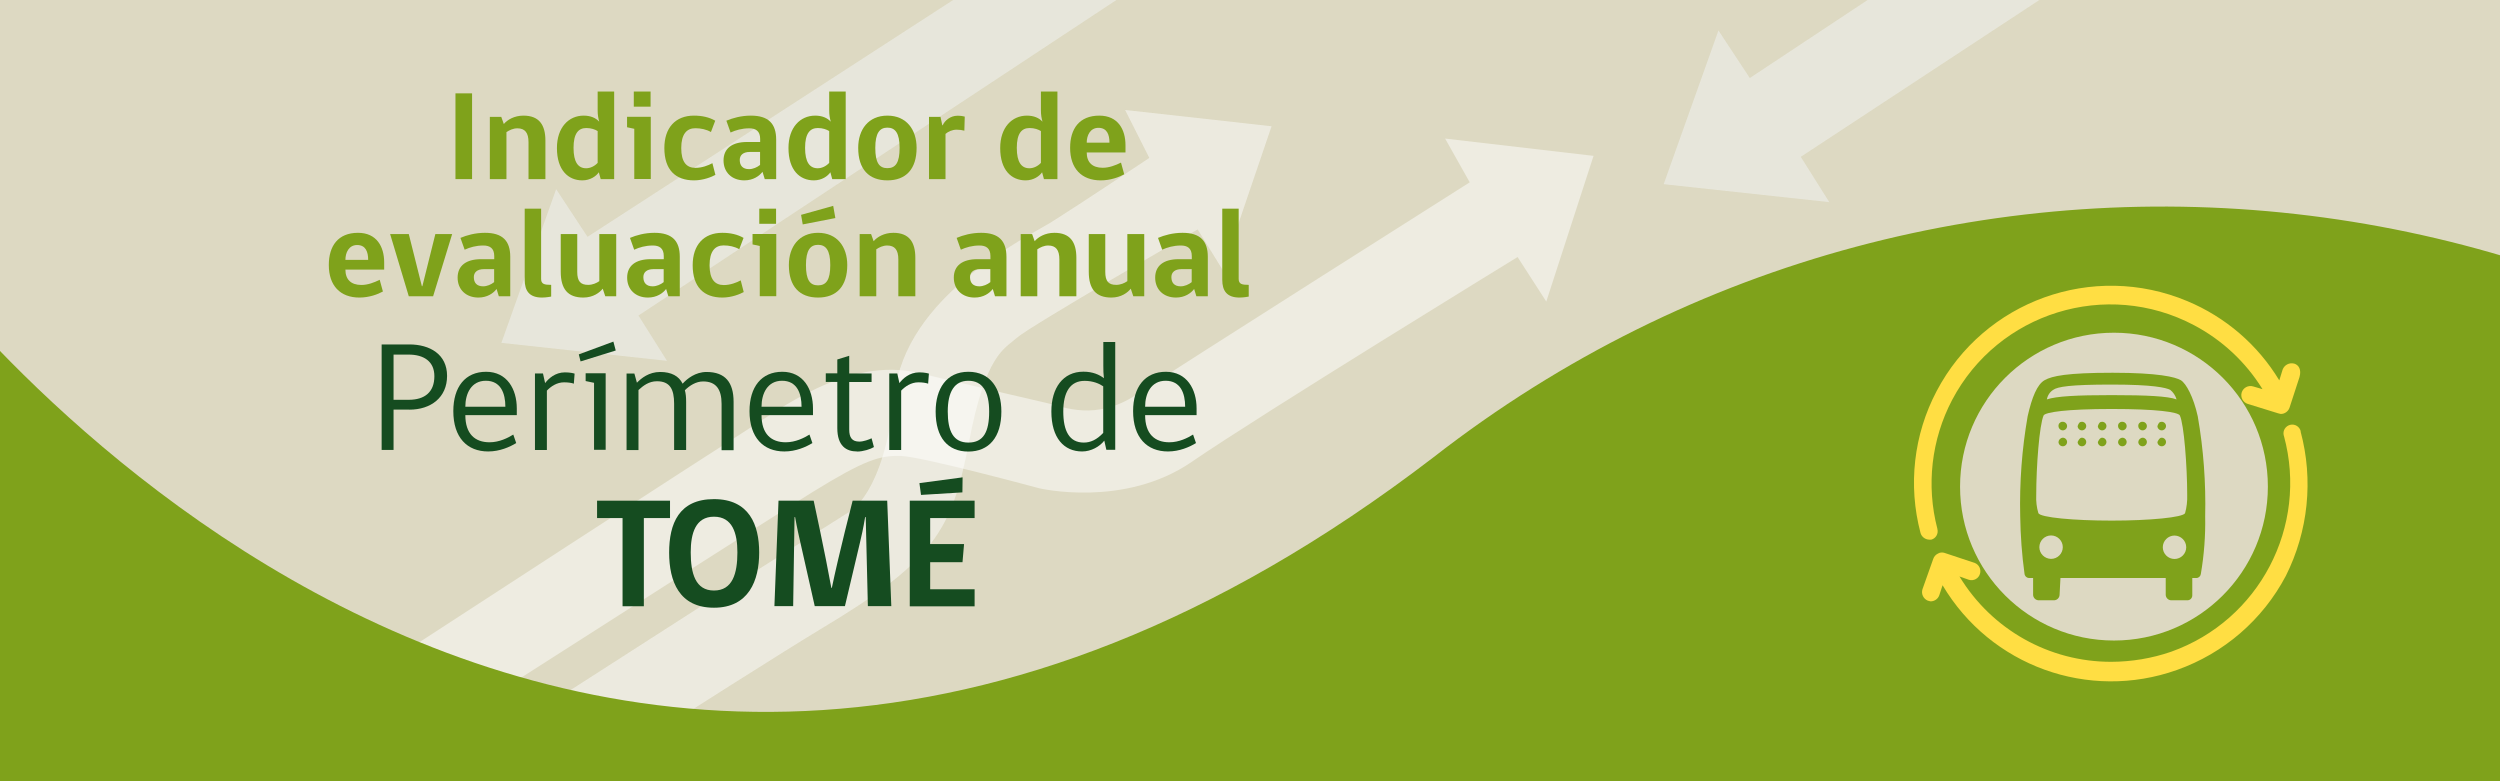<?xml version="1.0" encoding="UTF-8"?><svg id="Capa_1" xmlns="http://www.w3.org/2000/svg" xmlns:xlink="http://www.w3.org/1999/xlink" viewBox="0 0 256 80"><rect x="0" y="0" width="256" height="80" fill="#808080" stroke="none"/><defs><style>.cls-1{fill:none;}.cls-2{clip-path:url(#clippath);}.cls-3{fill:#004677;}.cls-4{fill:#ffde43;}.cls-5{fill:#7fa21b;}.cls-6{fill:#ddd9c2;}.cls-7{fill:#112c75;}.cls-8{fill:#154c20;}.cls-9{clip-path:url(#clippath-1);}.cls-10{clip-path:url(#clippath-2);}.cls-11{fill:#fff;}.cls-11,.cls-12,.cls-13{isolation:isolate;opacity:.5;}.cls-12{fill:#fcfcfd;}.cls-13{fill:#f2f4f5;}</style><clipPath id="clippath"><rect class="cls-1" x="-636.89" y="-471.23" width="994.79" height="306.85"/></clipPath><clipPath id="clippath-1"><rect class="cls-1" x="-276" width="256" height="80"/></clipPath><clipPath id="clippath-2"><rect class="cls-1" width="256" height="80"/></clipPath></defs><g class="cls-2"><path class="cls-7" d="m-926.8-85.31c46.8,16.04,97.68,15.54,144.16-1.41,0,0,424.34-135.53,558.14,303.72,45.8,150.33,155.28,280.42,315.24,335.06,256.94,87.75,536.38-49.41,624.13-306.35s-49.41-536.38-306.35-624.13c-159.38-54.44-326.78-21.47-453,71.22-371.25,272.69-628.52-99.96-628.52-99.96-26.41-41.92-66.41-73.51-113.31-89.47-113.58-38.79-237.1,21.84-275.89,135.42s21.81,237.11,135.4,275.9"/></g><g class="cls-9"><path class="cls-3" d="m-326.7,155.6c-14.69-.49-28.77-6-39.9-15.6-26.9-23.28-29.89-63.93-6.7-90.9,23.28-26.9,63.93-29.9,90.9-6.7,0,0,105.1,83.6,187-25.7C-47.63-48.13,43.64-61.95,108.47-14.19c64.83,47.77,78.65,139.04,30.89,203.87-28.54,38.74-74.36,60.9-122.45,59.22-50.1-1.7-85.3-35-118.4-68-86.3-86.3-184.5-38.2-184.5-38.2-11.72,8.77-26.07,13.32-40.7,12.9"/></g><rect class="cls-6" width="256" height="80"/><path class="cls-12" d="m115.22,11.28l2.47,4.89s-7.2,4.8-9.93,6.51-15.07,7.57-16.16,17.77-4.61,11.95-4.61,11.95l-8.66,5.48-31.63,20.31,13.21,1.47c11.15-7.13,20.46-13.03,24.04-15.19,11.71-7,13.54-10.14,15.27-19.19,1.73-9.05,3.61-9.51,4.88-10.67s18.54-11.12,18.54-11.12l2.56,4.15,5.01-14.71-15.01-1.67Z"/><path class="cls-11" d="m147.98,14.19l2.52,4.48s-29.92,18.95-34.11,21.73c-4.19,2.77-7.49,1.26-9.15.88s-5.79-1.34-13.13-3.08-14.34,3.77-18.19,6.19c-2.35,1.47-28.56,18.48-48.79,31.65l13.48,1.5c19.63-12.55,39.93-25.52,42.59-27.15,5.32-3.28,6.88-3.77,9.06-3.7s14.16,3.31,14.16,3.31c0,0,8.69,2.06,15.62-2.71s33.36-20.97,33.36-20.97l2.94,4.56,4.84-14.92-15.2-1.77Z"/><polygon class="cls-13" points="202.61 0 191.24 0 179.18 7.99 175.97 3.12 170.36 18.86 187.32 20.7 184.4 16.06 208.83 0 202.61 0"/><polygon class="cls-13" points="105.34 0 97.6 0 60.16 24.25 56.95 19.37 51.34 35.11 68.3 36.95 65.38 32.31 114.32 0 105.34 0"/><g class="cls-10"><path class="cls-5" d="m-70.36,106.2c-11.69-3.71-21.76-11.31-28.53-21.54-16.35-24.77-9.58-58.1,15.14-74.53C-58.98-6.22-25.65.55-9.23,25.27c0,0,65.55,90.88,156,21.57,53-41.29,129.44-31.79,170.72,21.21,41.29,53,31.79,129.44-21.21,170.72-31.67,24.67-73.48,32.13-111.73,19.92-39.86-12.68-60.61-47.37-79.75-81.35C54.97,88.56-34.76,105.02-34.76,105.02c-11.39,4.4-23.94,4.82-35.6,1.17"/></g><path class="cls-4" d="m235.6,44.18c-.11-.48-.58-.79-1.07-.68-.48.11-.79.58-.68,1.07,0,.03.02.06.03.09,2.5,9.25-2.53,18.87-11.56,22.08-1.97.68-4.04,1.02-6.12,1.03-6.36.01-12.25-3.3-15.55-8.74l.96.34c.48.15,1-.12,1.14-.61.14-.45-.09-.93-.52-1.11l-3.1-1.03c-.23-.08-.48-.06-.69.07-.23.11-.4.31-.48.55l-1.1,3.1c-.15.47.09.98.55,1.17.07,0,.21.07.28.07.4,0,.76-.25.89-.62l.34-1.03c4.9,8.27,14.96,11.9,24.01,8.67,4.79-1.7,8.77-5.13,11.14-9.63,2.3-4.58,2.84-9.84,1.51-14.79Z"/><path class="cls-4" d="m234.91,37.23c-.49-.12-.99.14-1.17.62l-.34,1.1c-2.2-3.64-5.5-6.48-9.43-8.12-9.65-4.04-20.79-.04-25.66,9.22-2.35,4.46-2.94,9.64-1.65,14.52.11.4.48.68.89.69h.21c.47-.12.75-.61.63-1.08,0,0,0-.02,0-.02-1.16-4.44-.62-9.15,1.51-13.21,4.72-8.95,15.8-12.38,24.75-7.66,2.89,1.52,5.32,3.79,7.03,6.56l-.96-.28c-.49-.15-1.02.13-1.17.62-.15.49.13,1.02.62,1.17l3.1.96c.07,0,.21.07.28.07.4,0,.75-.25.89-.62l1.03-3.16c.21-.76-.07-1.24-.55-1.38Z"/><path class="cls-5" d="m46.64,18.34v-8.78h1.7v8.78h-1.7Z"/><path class="cls-5" d="m54.12,18.34v-3.78c0-.96-.36-1.42-1.14-1.42-.44,0-.82.19-1.12.39v4.81h-1.7v-6.37h1.17l.26.73c.36-.43,1.07-.86,2.01-.86,1.61,0,2.25.95,2.25,2.56v3.94h-1.73Z"/><path class="cls-5" d="m61.36,12.46c-.1-.36-.16-.69-.16-1.17v-1.92h1.69v8.97h-1.38l-.19-.7c-.26.39-.87.83-1.69.83-1.44,0-2.6-1.04-2.6-3.31,0-2.11,1.2-3.32,2.74-3.32.69,0,1.24.23,1.59.62Zm-.16.96c-.26-.16-.66-.31-1.16-.31-.81,0-1.31.55-1.31,2.03s.48,2.09,1.29,2.09c.43,0,.86-.21,1.18-.55v-3.26Z"/><path class="cls-5" d="m64.95,18.34v-5.15l-.74-.16v-1.07h2.43v6.37h-1.69Zm-.05-8.97h1.72v1.55h-1.72v-1.55Z"/><path class="cls-5" d="m73.25,17.91c-.36.2-1.22.56-2.18.56-1.9,0-3.04-1.08-3.04-3.31,0-2.08,1.14-3.32,3.03-3.32.85,0,1.57.17,2.18.52l-.44,1.16c-.46-.27-1.04-.39-1.6-.39-.88,0-1.44.6-1.44,2.03s.53,2.03,1.46,2.03c.66,0,1.31-.25,1.73-.48l.31,1.21Z"/><path class="cls-5" d="m78.31,18.34l-.23-.75c-.33.44-.96.88-1.86.88-1.27,0-2.13-.82-2.13-2.04s.87-1.89,2.41-1.89h1.34v-.32c0-.82-.47-1.08-1.12-1.08-.75,0-1.39.19-1.91.43l-.43-1.21c.64-.27,1.51-.52,2.51-.52,1.81,0,2.59.83,2.59,2.46v4.04h-1.16Zm-.48-2.78h-1.05c-.7,0-1.03.34-1.03.82,0,.58.31.94.95.94.4,0,.82-.18,1.13-.43v-1.33Z"/><path class="cls-5" d="m85.07,12.46c-.1-.36-.16-.69-.16-1.17v-1.92h1.69v8.97h-1.38l-.19-.7c-.26.39-.87.83-1.69.83-1.44,0-2.6-1.04-2.6-3.31,0-2.11,1.2-3.32,2.74-3.32.69,0,1.24.23,1.59.62Zm-.16.96c-.26-.16-.66-.31-1.16-.31-.81,0-1.31.55-1.31,2.03s.48,2.09,1.29,2.09c.43,0,.86-.21,1.18-.55v-3.26Z"/><path class="cls-5" d="m93.86,15.14c0,2.17-1.09,3.33-2.99,3.33s-2.99-1.14-2.99-3.33c0-1.87,1.04-3.3,2.99-3.3s2.99,1.43,2.99,3.3Zm-1.74,0c0-1.53-.46-2.07-1.25-2.07s-1.24.55-1.24,2.07.4,2.08,1.24,2.08,1.25-.56,1.25-2.08Z"/><path class="cls-5" d="m98.75,13.38c-.21-.06-.51-.1-.79-.1-.46,0-.86.19-1.14.43v4.63h-1.69v-6.37h1.18l.18.86h.04c.2-.46.77-.98,1.52-.98.34,0,.6.05.74.09l-.04,1.44Z"/><path class="cls-5" d="m106.75,12.46c-.1-.36-.16-.69-.16-1.17v-1.92h1.69v8.97h-1.38l-.19-.7c-.26.39-.87.83-1.69.83-1.44,0-2.6-1.04-2.6-3.31,0-2.11,1.2-3.32,2.74-3.32.69,0,1.24.23,1.59.62Zm-.16.96c-.26-.16-.66-.31-1.16-.31-.81,0-1.31.55-1.31,2.03s.48,2.09,1.29,2.09c.43,0,.86-.21,1.18-.55v-3.26Z"/><path class="cls-5" d="m111.28,15.61c0,1.01.57,1.57,1.64,1.57.65,0,1.31-.25,1.87-.53l.33,1.2c-.53.29-1.4.62-2.41.62-1.96,0-3.13-1.22-3.13-3.33,0-1.96.95-3.3,2.99-3.3,1.92,0,2.68,1.43,2.68,3.03v.74h-3.97Zm1.2-2.52c-.84,0-1.2.77-1.2,1.52h2.33c0-.82-.25-1.52-1.13-1.52Z"/><path class="cls-5" d="m35.37,27.61c0,1.01.57,1.57,1.64,1.57.65,0,1.31-.25,1.87-.53l.33,1.2c-.53.29-1.4.62-2.41.62-1.96,0-3.13-1.22-3.13-3.33,0-1.96.95-3.3,2.99-3.3,1.92,0,2.68,1.43,2.68,3.03v.74h-3.96Zm1.2-2.52c-.84,0-1.2.77-1.2,1.52h2.33c0-.82-.25-1.52-1.13-1.52Z"/><path class="cls-5" d="m44.34,30.34h-2.48l-1.91-6.37h1.91l1.34,5.34h.05l1.33-5.34h1.72l-1.95,6.37Z"/><path class="cls-5" d="m51.08,30.34l-.23-.75c-.33.44-.96.88-1.86.88-1.27,0-2.13-.82-2.13-2.04s.87-1.89,2.41-1.89h1.34v-.32c0-.82-.47-1.08-1.12-1.08-.75,0-1.39.19-1.91.43l-.43-1.21c.64-.27,1.51-.52,2.51-.52,1.81,0,2.59.83,2.59,2.46v4.04h-1.16Zm-.48-2.78h-1.05c-.7,0-1.03.34-1.03.82,0,.58.31.94.95.94.4,0,.82-.18,1.13-.43v-1.33Z"/><path class="cls-5" d="m53.73,28.65v-7.28h1.68v7.19c0,.53.33.61,1.03.61v1.2s-.49.1-.94.1c-1.3,0-1.77-.69-1.77-1.82Z"/><path class="cls-5" d="m61.98,30.34l-.26-.78c-.3.39-.97.91-1.99.91-1.59,0-2.31-.88-2.31-2.64v-3.86h1.69v3.87c0,.98.35,1.33,1.12,1.33.44,0,.84-.17,1.14-.38v-4.82h1.73v6.37h-1.12Z"/><path class="cls-5" d="m68.44,30.34l-.23-.75c-.33.44-.96.88-1.86.88-1.27,0-2.13-.82-2.13-2.04s.87-1.89,2.41-1.89h1.34v-.32c0-.82-.47-1.08-1.12-1.08-.75,0-1.39.19-1.91.43l-.43-1.21c.64-.27,1.51-.52,2.51-.52,1.81,0,2.59.83,2.59,2.46v4.04h-1.16Zm-.48-2.78h-1.05c-.7,0-1.03.34-1.03.82,0,.58.31.94.95.94.4,0,.82-.18,1.13-.43v-1.33Z"/><path class="cls-5" d="m76.15,29.91c-.36.2-1.22.56-2.18.56-1.9,0-3.04-1.08-3.04-3.31,0-2.08,1.14-3.32,3.03-3.32.85,0,1.57.17,2.18.52l-.44,1.16c-.46-.27-1.04-.39-1.6-.39-.88,0-1.44.6-1.44,2.03s.53,2.03,1.46,2.03c.66,0,1.31-.25,1.73-.48l.31,1.21Z"/><path class="cls-5" d="m77.8,30.34v-5.15l-.74-.16v-1.07h2.43v6.37h-1.69Zm-.05-8.97h1.72v1.55h-1.72v-1.55Z"/><path class="cls-5" d="m86.76,27.14c0,2.17-1.09,3.33-2.99,3.33s-2.99-1.14-2.99-3.33c0-1.87,1.04-3.3,2.99-3.3s2.99,1.43,2.99,3.3Zm-4.56-4.16l-.17-.98,3.29-.92.22,1.25-3.34.65Zm2.82,4.16c0-1.53-.46-2.07-1.25-2.07s-1.24.55-1.24,2.07.4,2.08,1.24,2.08,1.25-.56,1.25-2.08Z"/><path class="cls-5" d="m91.99,30.34v-3.78c0-.96-.36-1.42-1.14-1.42-.44,0-.82.19-1.12.39v4.81h-1.7v-6.37h1.17l.26.73c.36-.43,1.07-.86,2.02-.86,1.61,0,2.25.95,2.25,2.56v3.94h-1.73Z"/><path class="cls-5" d="m101.89,30.34l-.23-.75c-.33.44-.96.88-1.86.88-1.27,0-2.13-.82-2.13-2.04s.87-1.89,2.41-1.89h1.34v-.32c0-.82-.47-1.08-1.12-1.08-.75,0-1.39.19-1.91.43l-.43-1.21c.64-.27,1.51-.52,2.51-.52,1.81,0,2.59.83,2.59,2.46v4.04h-1.16Zm-.48-2.78h-1.05c-.7,0-1.03.34-1.03.82,0,.58.31.94.95.94.4,0,.82-.18,1.13-.43v-1.33Z"/><path class="cls-5" d="m108.48,30.34v-3.78c0-.96-.36-1.42-1.14-1.42-.44,0-.82.19-1.12.39v4.81h-1.7v-6.37h1.17l.26.73c.36-.43,1.07-.86,2.02-.86,1.61,0,2.25.95,2.25,2.56v3.94h-1.73Z"/><path class="cls-5" d="m116.05,30.34l-.26-.78c-.3.39-.97.91-1.99.91-1.59,0-2.31-.88-2.31-2.64v-3.86h1.69v3.87c0,.98.35,1.33,1.12,1.33.44,0,.84-.17,1.14-.38v-4.82h1.73v6.37h-1.12Z"/><path class="cls-5" d="m122.51,30.34l-.23-.75c-.33.44-.96.88-1.86.88-1.27,0-2.13-.82-2.13-2.04s.87-1.89,2.41-1.89h1.34v-.32c0-.82-.47-1.08-1.12-1.08-.75,0-1.39.19-1.91.43l-.43-1.21c.64-.27,1.51-.52,2.51-.52,1.81,0,2.59.83,2.59,2.46v4.04h-1.16Zm-.48-2.78h-1.05c-.7,0-1.03.34-1.03.82,0,.58.31.94.95.94.4,0,.82-.18,1.13-.43v-1.33Z"/><path class="cls-5" d="m125.16,28.65v-7.28h1.68v7.19c0,.53.33.61,1.03.61v1.2s-.49.1-.94.1c-1.3,0-1.77-.69-1.77-1.82Z"/><path class="cls-8" d="m41.92,41.94h-1.62v4.13h-1.22v-10.8h2.83c2.11,0,3.87,1.01,3.87,3.22s-1.65,3.46-3.87,3.46Zm-.08-5.63h-1.54v4.63h1.54c1.65,0,2.64-.78,2.64-2.42,0-1.52-1.09-2.21-2.64-2.21Z"/><path class="cls-8" d="m47.65,42.5c0,1.94.99,2.79,2.48,2.79,1.01,0,1.9-.46,2.43-.79l.3.87c-.66.4-1.68.86-2.87.86-2.15,0-3.57-1.42-3.57-4.13,0-2.48,1.22-4.03,3.36-4.03s3.14,1.78,3.14,3.75v.69h-5.28Zm2.1-3.51c-1.49,0-2.1,1.31-2.1,2.66h4.1c0-1.36-.46-2.66-2-2.66Z"/><path class="cls-8" d="m58.77,39.29c-.22-.08-.58-.14-1.01-.14-.75,0-1.36.43-1.76.85v6.08h-1.22v-7.84h.82l.22.99c.34-.45,1.02-1.1,2.03-1.1.58,0,.93.11.99.13l-.08,1.04Z"/><path class="cls-8" d="m59.45,37.01l-.18-.72,3.54-1.31.24.91-3.6,1.12Zm1.38,9.06v-6.87l-.86-.18v-.8h2.05v7.84h-1.18Z"/><path class="cls-8" d="m70.26,41.13v4.95h-1.23v-4.74c0-1.49-.43-2.3-1.76-2.3-.83,0-1.41.46-1.89.9v6.15h-1.22v-7.84h.8l.26.94c.45-.46,1.23-1.1,2.38-1.1s1.92.42,2.3,1.2c.45-.5,1.31-1.2,2.45-1.2,1.92,0,2.77,1.07,2.77,3.06v4.95h-1.23v-4.74c0-1.49-.56-2.3-1.89-2.3-.74,0-1.39.43-1.87.9.1.35.13.75.13,1.2Z"/><path class="cls-8" d="m77.98,42.5c0,1.94.99,2.79,2.48,2.79,1.01,0,1.9-.46,2.43-.79l.3.87c-.66.4-1.68.86-2.87.86-2.15,0-3.57-1.42-3.57-4.13,0-2.48,1.22-4.03,3.36-4.03s3.14,1.78,3.14,3.75v.69h-5.28Zm2.1-3.51c-1.49,0-2.1,1.31-2.1,2.66h4.1c0-1.36-.46-2.66-2-2.66Z"/><path class="cls-8" d="m87.76,46.23c-1.1,0-2.02-.56-2.02-2.4v-4.72h-1.18v-.88h1.18v-1.42l1.22-.38v1.81h2.29v.88h-2.29v4.87c0,.83.3,1.23,1.04,1.23.42,0,.99-.21,1.25-.34l.24.9c-.34.21-1.09.46-1.73.46Z"/><path class="cls-8" d="m95.05,39.29c-.22-.08-.58-.14-1.01-.14-.75,0-1.36.43-1.76.85v6.08h-1.22v-7.84h.82l.22.99c.34-.45,1.02-1.1,2.03-1.1.58,0,.93.11.99.13l-.08,1.04Z"/><path class="cls-8" d="m102.54,42.14c0,2.64-1.28,4.1-3.38,4.1s-3.35-1.42-3.35-4.1c0-2.31,1.09-4.07,3.35-4.07s3.38,1.73,3.38,4.07Zm-1.25,0c0-2.05-.69-3.15-2.13-3.15s-2.11,1.15-2.11,3.15.56,3.18,2.11,3.18,2.13-1.09,2.13-3.18Z"/><path class="cls-8" d="m113.07,45.13c-.45.59-1.33,1.1-2.26,1.1-1.86,0-3.15-1.38-3.15-4.1,0-2.39,1.18-4.07,3.28-4.07.98,0,1.65.32,2.1.67-.05-.42-.06-.82-.06-1.28v-2.43h1.22v11.04h-.91l-.21-.94Zm-.1-5.57c-.37-.26-1.02-.56-1.91-.56-1.47,0-2.18,1.15-2.18,3.14s.62,3.18,2.1,3.18c.7,0,1.34-.3,1.99-.99v-4.77Z"/><path class="cls-8" d="m117.26,42.5c0,1.94.99,2.79,2.48,2.79,1.01,0,1.9-.46,2.43-.79l.3.87c-.66.4-1.68.86-2.87.86-2.15,0-3.57-1.42-3.57-4.13,0-2.48,1.22-4.03,3.36-4.03s3.14,1.78,3.14,3.75v.69h-5.28Zm2.1-3.51c-1.49,0-2.1,1.31-2.1,2.66h4.1c0-1.36-.46-2.66-2-2.66Z"/><path class="cls-8" d="m65.93,53.05v9.03h-2.18v-9.03h-2.61v-1.78h7.47v1.78h-2.69Z"/><path class="cls-8" d="m73.11,62.23c-3.57,0-4.59-2.71-4.59-5.65s.99-5.47,4.59-5.47,4.63,2.61,4.63,5.47-1.06,5.65-4.63,5.65Zm0-9.32c-1.89,0-2.38,1.71-2.38,3.65,0,2.15.48,3.91,2.38,3.91s2.4-1.73,2.4-3.91c0-1.97-.51-3.65-2.4-3.65Z"/><path class="cls-8" d="m88.87,62.07l-.22-9.12h-.06c-.19,1.15-.38,1.99-.53,2.61l-1.54,6.51h-3.09l-1.47-6.51c-.14-.62-.34-1.46-.54-2.61h-.06l-.14,9.12h-1.92l.42-10.8h3.6s1.18,5.44,1.81,8.93h.05c.72-3.47,2.13-8.93,2.13-8.93h3.54l.42,10.8h-2.37Z"/><path class="cls-8" d="m93.16,62.07v-10.8h6.64v1.78h-4.55v2.66h3.47l-.16,1.86h-3.31v2.77h4.55v1.75h-6.64Zm1.15-11.4c-.02-.16-.14-1.04-.16-1.2l4.42-.59-.02,1.54-4.24.26Z"/><circle class="cls-6" cx="216.47" cy="49.83" r="15.76"/><path class="cls-5" d="m222.67,54.84c-.66,0-1.2.54-1.2,1.2s.54,1.2,1.2,1.2,1.2-.54,1.2-1.2c0-.66-.54-1.19-1.2-1.2m-1.31-10.02c.24,0,.44.2.44.44s-.2.44-.44.44c-.24,0-.44-.2-.44-.44h0c.11-.22.22-.44.44-.44m0-1.63c.24,0,.44.2.44.44s-.2.44-.44.44c-.24,0-.44-.2-.44-.44h0c.11-.33.22-.44.44-.44m-1.96,1.63c.24,0,.44.2.44.44s-.2.44-.44.44c-.24,0-.44-.2-.44-.44h0c.02-.23.2-.42.44-.44m0-1.63c.24,0,.44.2.44.44s-.2.44-.44.44c-.24,0-.44-.2-.44-.44h0c-.02-.22.15-.42.37-.44.02,0,.05,0,.07,0m-2.07,1.63c.24,0,.44.2.44.44s-.2.44-.44.44c-.24,0-.44-.2-.44-.44h0c.02-.23.2-.42.44-.44m0-1.63c.24,0,.44.2.44.44s-.2.44-.44.44c-.24,0-.44-.2-.44-.44h0c-.02-.22.15-.42.37-.44.02,0,.05,0,.07,0m-2.07,1.63c.24,0,.44.2.44.44s-.2.44-.44.44c-.24,0-.44-.2-.44-.44h0c.11-.22.22-.44.44-.44m0-1.63c.24,0,.44.2.44.44s-.2.44-.44.44c-.24,0-.44-.2-.44-.44h0c.11-.33.22-.44.44-.44m-2.07,1.63c.24,0,.44.2.44.44s-.2.44-.44.44c-.24,0-.44-.2-.44-.44h0c.11-.22.22-.44.44-.44m0-1.63c.24,0,.44.2.44.44s-.2.44-.44.44c-.24,0-.44-.2-.44-.44h0c.11-.33.22-.44.44-.44m-1.96,1.63c.24,0,.44.2.44.44s-.2.44-.44.44c-.24,0-.44-.2-.44-.44h0c.02-.23.2-.42.44-.44m0-1.63c.24,0,.44.2.44.44s-.2.44-.44.44c-.24,0-.44-.2-.44-.44h0c-.02-.22.15-.42.37-.44.02,0,.05,0,.07,0m11.65-2.29c-.11-.39-.34-.73-.65-.98-.44-.22-1.74-.54-5.99-.54s-5.55.22-5.99.54c-.35.22-.58.58-.65.98.98-.33,3.05-.44,6.64-.44s5.77.11,6.64.44m-12.85,16.33c.66,0,1.2-.54,1.2-1.2s-.54-1.2-1.2-1.2-1.2.54-1.2,1.2c0,.66.54,1.19,1.2,1.2m13.72-4.68c.17-.6.24-1.23.22-1.85,0-2.94-.33-7.3-.76-8.17-.22-.33-2.29-.65-6.97-.65s-6.75.33-6.97.65c-.44.98-.76,5.23-.76,8.17-.03.62.04,1.25.22,1.85.22.44,3.59.76,7.51.76s7.3-.33,7.51-.76m-12.85,8.38c-.02.29-.25.52-.54.54h-1.63c-.29-.02-.52-.25-.54-.54v-1.74h-.44c-.23-.02-.42-.2-.44-.44-.27-1.95-.41-3.91-.44-5.88-.08-3.43.17-6.86.76-10.24.44-1.96.98-3.27,1.74-3.7s2.29-.76,6.97-.76,6.42.44,6.97.76,1.31,1.74,1.74,3.7c.59,3.38.84,6.81.76,10.24.04,1.97-.11,3.94-.44,5.88-.02.23-.2.42-.44.44h-.44v1.74c.02.28-.19.53-.48.54-.02,0-.05,0-.07,0h-1.63c-.29-.02-.52-.25-.54-.54v-1.74h-10.78"/></svg>